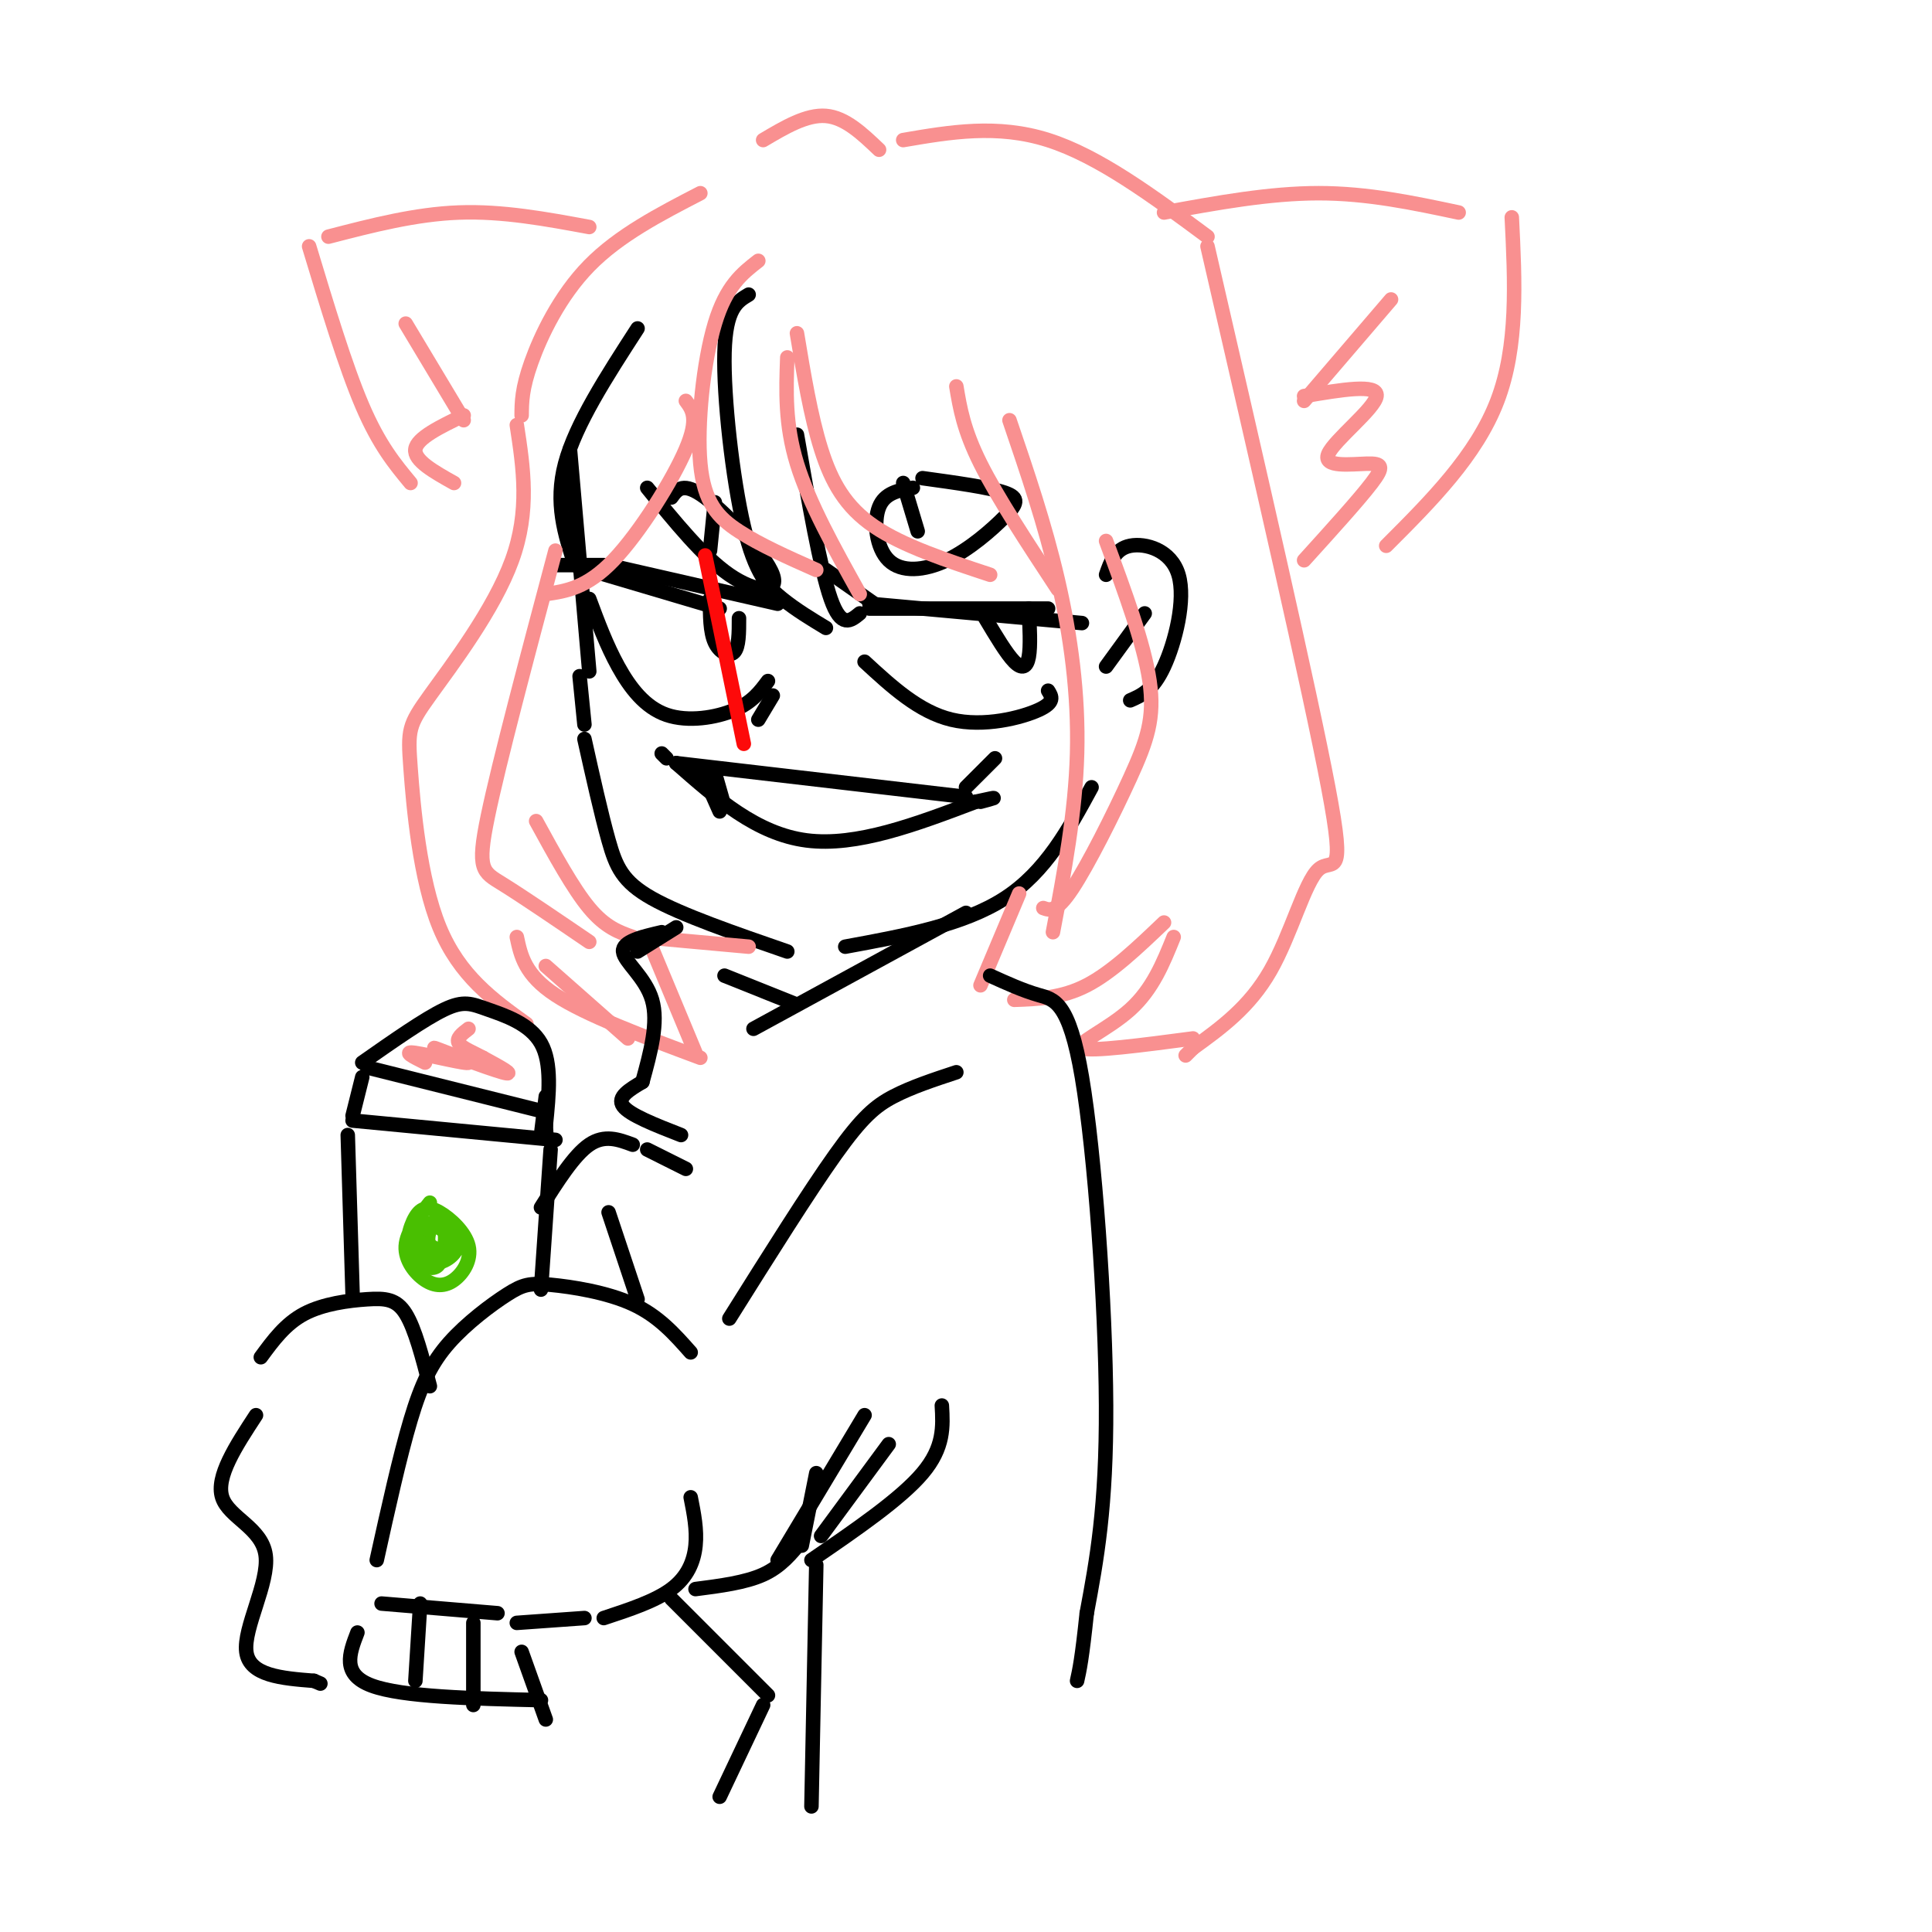 <svg viewBox='0 0 400 400' version='1.1' xmlns='http://www.w3.org/2000/svg' xmlns:xlink='http://www.w3.org/1999/xlink'><g fill='none' stroke='rgb(0,0,0)' stroke-width='3' stroke-linecap='round' stroke-linejoin='round'><path d='M118,93c0.000,0.000 4.000,46.000 4,46'/><path d='M121,153c1.733,7.778 3.467,15.556 5,21c1.533,5.444 2.867,8.556 9,12c6.133,3.444 17.067,7.222 28,11'/><path d='M175,196c12.250,-2.250 24.500,-4.500 33,-10c8.500,-5.500 13.250,-14.250 18,-23'/><path d='M120,140c0.000,0.000 1.000,10.000 1,10'/><path d='M229,119c0.935,-2.690 1.869,-5.381 5,-6c3.131,-0.619 8.458,0.833 10,6c1.542,5.167 -0.702,14.048 -3,19c-2.298,4.952 -4.649,5.976 -7,7'/><path d='M237,127c0.000,0.000 -8.000,11.000 -8,11'/><path d='M161,125c0.000,0.000 -35.000,-8.000 -35,-8'/><path d='M122,118c0.000,0.000 27.000,8.000 27,8'/><path d='M125,117c0.000,0.000 -10.000,0.000 -10,0'/><path d='M180,126c0.000,0.000 37.000,0.000 37,0'/><path d='M180,125c0.000,0.000 44.000,4.000 44,4'/><path d='M181,125c0.000,0.000 -10.000,-7.000 -10,-7'/><path d='M122,124c1.780,4.792 3.560,9.583 6,14c2.440,4.417 5.542,8.458 10,10c4.458,1.542 10.274,0.583 14,-1c3.726,-1.583 5.363,-3.792 7,-6'/><path d='M147,124c0.000,3.422 0.000,6.844 1,9c1.000,2.156 3.000,3.044 4,2c1.000,-1.044 1.000,-4.022 1,-7'/><path d='M179,137c5.644,5.200 11.289,10.400 18,12c6.711,1.600 14.489,-0.400 18,-2c3.511,-1.600 2.756,-2.800 2,-4'/><path d='M204,128c2.200,3.689 4.400,7.378 6,9c1.600,1.622 2.600,1.178 3,-1c0.400,-2.178 0.200,-6.089 0,-10'/><path d='M134,101c5.792,7.131 11.583,14.262 17,18c5.417,3.738 10.458,4.083 9,0c-1.458,-4.083 -9.417,-12.595 -14,-16c-4.583,-3.405 -5.792,-1.702 -7,0'/><path d='M148,104c0.000,0.000 -1.000,10.000 -1,10'/><path d='M189,101c-2.911,0.509 -5.822,1.017 -7,4c-1.178,2.983 -0.622,8.440 2,11c2.622,2.560 7.311,2.222 12,0c4.689,-2.222 9.378,-6.329 12,-9c2.622,-2.671 3.178,-3.906 0,-5c-3.178,-1.094 -10.089,-2.047 -17,-3'/><path d='M187,100c0.000,0.000 3.000,10.000 3,10'/><path d='M138,157c0.000,0.000 -1.000,-1.000 -1,-1'/><path d='M140,158c0.000,0.000 60.000,7.000 60,7'/><path d='M206,157c0.000,0.000 -6.000,6.000 -6,6'/><path d='M140,158c8.333,7.333 16.667,14.667 27,16c10.333,1.333 22.667,-3.333 35,-8'/><path d='M202,166c6.000,-1.333 3.500,-0.667 1,0'/><path d='M148,160c0.000,0.000 2.000,7.000 2,7'/><path d='M145,159c0.000,0.000 4.000,9.000 4,9'/><path d='M160,144c0.000,0.000 -3.000,5.000 -3,5'/><path d='M119,117c-2.083,-6.417 -4.167,-12.833 -2,-21c2.167,-8.167 8.583,-18.083 15,-28'/><path d='M155,61c-2.381,1.411 -4.762,2.821 -5,12c-0.238,9.179 1.667,26.125 4,36c2.333,9.875 5.095,12.679 8,15c2.905,2.321 5.952,4.161 9,6'/><path d='M178,127c-1.917,1.583 -3.833,3.167 -6,-3c-2.167,-6.167 -4.583,-20.083 -7,-34'/></g>
<g fill='none' stroke='rgb(249,144,144)' stroke-width='3' stroke-linecap='round' stroke-linejoin='round'><path d='M157,54c-3.321,2.583 -6.643,5.167 -9,13c-2.357,7.833 -3.750,20.917 -3,29c0.750,8.083 3.643,11.167 8,14c4.357,2.833 10.179,5.417 16,8'/><path d='M178,123c-5.250,-9.417 -10.500,-18.833 -13,-27c-2.500,-8.167 -2.250,-15.083 -2,-22'/><path d='M165,69c1.422,8.578 2.844,17.156 5,24c2.156,6.844 5.044,11.956 11,16c5.956,4.044 14.978,7.022 24,10'/><path d='M219,122c-6.250,-9.500 -12.500,-19.000 -16,-26c-3.500,-7.000 -4.250,-11.500 -5,-16'/><path d='M209,87c3.667,10.756 7.333,21.511 10,33c2.667,11.489 4.333,23.711 4,36c-0.333,12.289 -2.667,24.644 -5,37'/><path d='M229,112c3.935,10.655 7.869,21.310 9,29c1.131,7.690 -0.542,12.417 -4,20c-3.458,7.583 -8.702,18.024 -12,23c-3.298,4.976 -4.649,4.488 -6,4'/><path d='M115,114c-5.844,21.933 -11.689,43.867 -14,55c-2.311,11.133 -1.089,11.467 3,14c4.089,2.533 11.044,7.267 18,12'/><path d='M131,194c-2.833,-1.000 -5.667,-2.000 -9,-6c-3.333,-4.000 -7.167,-11.000 -11,-18'/><path d='M142,83c1.356,1.822 2.711,3.644 0,10c-2.711,6.356 -9.489,17.244 -15,23c-5.511,5.756 -9.756,6.378 -14,7'/><path d='M158,29c4.500,-2.667 9.000,-5.333 13,-5c4.000,0.333 7.500,3.667 11,7'/><path d='M187,29c9.750,-1.667 19.500,-3.333 30,0c10.500,3.333 21.750,11.667 33,20'/><path d='M250,51c10.589,45.940 21.179,91.881 25,112c3.821,20.119 0.875,14.417 -2,17c-2.875,2.583 -5.679,13.452 -10,21c-4.321,7.548 -10.161,11.774 -16,16'/><path d='M247,217c-2.667,2.667 -1.333,1.333 0,0'/><path d='M145,40c-8.422,4.356 -16.844,8.711 -23,15c-6.156,6.289 -10.044,14.511 -12,20c-1.956,5.489 -1.978,8.244 -2,11'/><path d='M107,88c1.362,8.887 2.724,17.774 -1,28c-3.724,10.226 -12.534,21.793 -17,28c-4.466,6.207 -4.587,7.056 -4,15c0.587,7.944 1.882,22.984 6,33c4.118,10.016 11.059,15.008 18,20'/><path d='M130,215c0.000,0.000 -17.000,-15.000 -17,-15'/><path d='M107,194c0.833,3.917 1.667,7.833 8,12c6.333,4.167 18.167,8.583 30,13'/><path d='M247,215c-10.622,1.400 -21.244,2.800 -23,2c-1.756,-0.800 5.356,-3.800 10,-8c4.644,-4.200 6.822,-9.600 9,-15'/><path d='M241,191c-5.417,5.167 -10.833,10.333 -16,13c-5.167,2.667 -10.083,2.833 -15,3'/><path d='M203,204c0.000,0.000 8.000,-19.000 8,-19'/><path d='M144,218c0.000,0.000 -10.000,-24.000 -10,-24'/><path d='M133,194c0.000,0.000 22.000,2.000 22,2'/><path d='M122,47c-9.000,-1.667 -18.000,-3.333 -27,-3c-9.000,0.333 -18.000,2.667 -27,5'/><path d='M64,51c3.750,12.417 7.500,24.833 11,33c3.500,8.167 6.750,12.083 10,16'/><path d='M84,67c0.000,0.000 12.000,20.000 12,20'/><path d='M96,86c-4.833,2.333 -9.667,4.667 -10,7c-0.333,2.333 3.833,4.667 8,7'/><path d='M241,44c10.917,-2.000 21.833,-4.000 32,-4c10.167,0.000 19.583,2.000 29,4'/><path d='M313,45c0.667,13.333 1.333,26.667 -3,38c-4.333,11.333 -13.667,20.667 -23,30'/><path d='M288,62c0.000,0.000 -18.000,21.000 -18,21'/><path d='M270,82c7.684,-1.305 15.368,-2.609 15,0c-0.368,2.609 -8.789,9.132 -10,12c-1.211,2.868 4.789,2.080 8,2c3.211,-0.080 3.632,0.549 1,4c-2.632,3.451 -8.316,9.726 -14,16'/></g>
<g fill='none' stroke='rgb(0,0,0)' stroke-width='3' stroke-linecap='round' stroke-linejoin='round'><path d='M200,189c0.000,0.000 -44.000,24.000 -44,24'/><path d='M165,208c0.000,0.000 -15.000,-6.000 -15,-6'/><path d='M140,192c0.000,0.000 -8.000,5.000 -8,5'/><path d='M137,193c-4.089,0.956 -8.178,1.911 -8,4c0.178,2.089 4.622,5.311 6,10c1.378,4.689 -0.311,10.844 -2,17'/><path d='M133,224c-2.667,1.583 -5.333,3.167 -4,5c1.333,1.833 6.667,3.917 12,6'/><path d='M134,238c0.000,0.000 8.000,4.000 8,4'/><path d='M198,222c-4.644,1.533 -9.289,3.067 -13,5c-3.711,1.933 -6.489,4.267 -12,12c-5.511,7.733 -13.756,20.867 -22,34'/><path d='M143,280c-3.336,-3.772 -6.673,-7.544 -12,-10c-5.327,-2.456 -12.646,-3.594 -17,-4c-4.354,-0.406 -5.744,-0.078 -9,2c-3.256,2.078 -8.376,5.906 -12,10c-3.624,4.094 -5.750,8.456 -8,16c-2.250,7.544 -4.625,18.272 -7,29'/><path d='M79,332c0.000,0.000 24.000,2.000 24,2'/><path d='M74,338c-1.667,4.333 -3.333,8.667 3,11c6.333,2.333 20.667,2.667 35,3'/><path d='M87,332c0.000,0.000 -1.000,16.000 -1,16'/><path d='M98,336c0.000,0.000 0.000,17.000 0,17'/><path d='M108,342c0.000,0.000 5.000,14.000 5,14'/><path d='M107,336c0.000,0.000 14.000,-1.000 14,-1'/><path d='M125,335c5.333,-1.756 10.667,-3.511 14,-6c3.333,-2.489 4.667,-5.711 5,-9c0.333,-3.289 -0.333,-6.644 -1,-10'/><path d='M144,329c5.167,-0.667 10.333,-1.333 14,-3c3.667,-1.667 5.833,-4.333 8,-7'/><path d='M169,305c0.000,0.000 -3.000,15.000 -3,15'/><path d='M168,323c9.250,-6.333 18.500,-12.667 23,-18c4.500,-5.333 4.250,-9.667 4,-14'/><path d='M205,202c3.381,1.536 6.762,3.071 10,4c3.238,0.929 6.333,1.250 9,17c2.667,15.750 4.905,46.929 5,68c0.095,21.071 -1.952,32.036 -4,43'/><path d='M225,334c-1.000,9.500 -1.500,11.750 -2,14'/><path d='M169,324c0.000,0.000 -1.000,50.000 -1,50'/><path d='M161,323c0.000,0.000 18.000,-30.000 18,-30'/><path d='M184,299c0.000,0.000 -14.000,19.000 -14,19'/><path d='M54,281c2.542,-3.464 5.083,-6.929 9,-9c3.917,-2.071 9.208,-2.750 13,-3c3.792,-0.250 6.083,-0.071 8,3c1.917,3.071 3.458,9.036 5,15'/><path d='M53,293c-4.179,6.387 -8.357,12.774 -7,17c1.357,4.226 8.250,6.292 9,12c0.750,5.708 -4.643,15.060 -4,20c0.643,4.940 7.321,5.470 14,6'/><path d='M65,348c2.333,1.000 1.167,0.500 0,0'/><path d='M73,268c0.000,0.000 -1.000,-33.000 -1,-33'/><path d='M73,232c0.000,0.000 42.000,4.000 42,4'/><path d='M114,238c0.000,0.000 -2.000,29.000 -2,29'/><path d='M73,231c0.000,0.000 2.000,-8.000 2,-8'/><path d='M76,221c0.000,0.000 36.000,9.000 36,9'/><path d='M113,227c0.000,0.000 -1.000,8.000 -1,8'/><path d='M75,220c6.488,-4.542 12.976,-9.083 17,-11c4.024,-1.917 5.583,-1.208 9,0c3.417,1.208 8.690,2.917 11,7c2.310,4.083 1.655,10.542 1,17'/><path d='M113,233c0.167,2.833 0.083,1.417 0,0'/></g>
<g fill='none' stroke='rgb(73,191,1)' stroke-width='3' stroke-linecap='round' stroke-linejoin='round'><path d='M89,249c-2.419,3.053 -4.838,6.107 -5,9c-0.162,2.893 1.934,5.627 4,7c2.066,1.373 4.103,1.387 6,0c1.897,-1.387 3.655,-4.175 3,-7c-0.655,-2.825 -3.724,-5.687 -6,-7c-2.276,-1.313 -3.759,-1.078 -5,1c-1.241,2.078 -2.240,6.000 -1,8c1.240,2.000 4.718,2.077 7,1c2.282,-1.077 3.366,-3.308 3,-5c-0.366,-1.692 -2.183,-2.846 -4,-4'/><path d='M91,252c-1.457,0.638 -3.100,4.234 -2,6c1.100,1.766 4.944,1.702 5,0c0.056,-1.702 -3.674,-5.041 -5,-4c-1.326,1.041 -0.248,6.461 1,7c1.248,0.539 2.664,-3.804 2,-6c-0.664,-2.196 -3.410,-2.245 -5,-1c-1.590,1.245 -2.026,3.784 -1,5c1.026,1.216 3.513,1.108 6,1'/><path d='M92,260c-0.491,-0.834 -4.719,-3.419 -6,-3c-1.281,0.419 0.386,3.844 2,5c1.614,1.156 3.175,0.045 3,-1c-0.175,-1.045 -2.088,-2.022 -4,-3'/></g>
<g fill='none' stroke='rgb(249,144,144)' stroke-width='3' stroke-linecap='round' stroke-linejoin='round'><path d='M88,220c-2.421,-1.207 -4.842,-2.415 -2,-2c2.842,0.415 10.947,2.451 11,2c0.053,-0.451 -7.947,-3.391 -7,-3c0.947,0.391 10.842,4.112 14,5c3.158,0.888 -0.421,-1.056 -4,-3'/><path d='M100,219c-1.822,-1.000 -4.378,-2.000 -5,-3c-0.622,-1.000 0.689,-2.000 2,-3'/></g>
<g fill='none' stroke='rgb(0,0,0)' stroke-width='3' stroke-linecap='round' stroke-linejoin='round'><path d='M131,237c-2.917,-1.083 -5.833,-2.167 -9,0c-3.167,2.167 -6.583,7.583 -10,13'/><path d='M126,251c0.000,0.000 6.000,18.000 6,18'/><path d='M139,331c0.000,0.000 20.000,20.000 20,20'/><path d='M158,353c0.000,0.000 -9.000,19.000 -9,19'/></g>
<g fill='none' stroke='rgb(253,10,10)' stroke-width='3' stroke-linecap='round' stroke-linejoin='round'><path d='M146,115c0.000,0.000 8.000,39.000 8,39'/></g>
</svg>